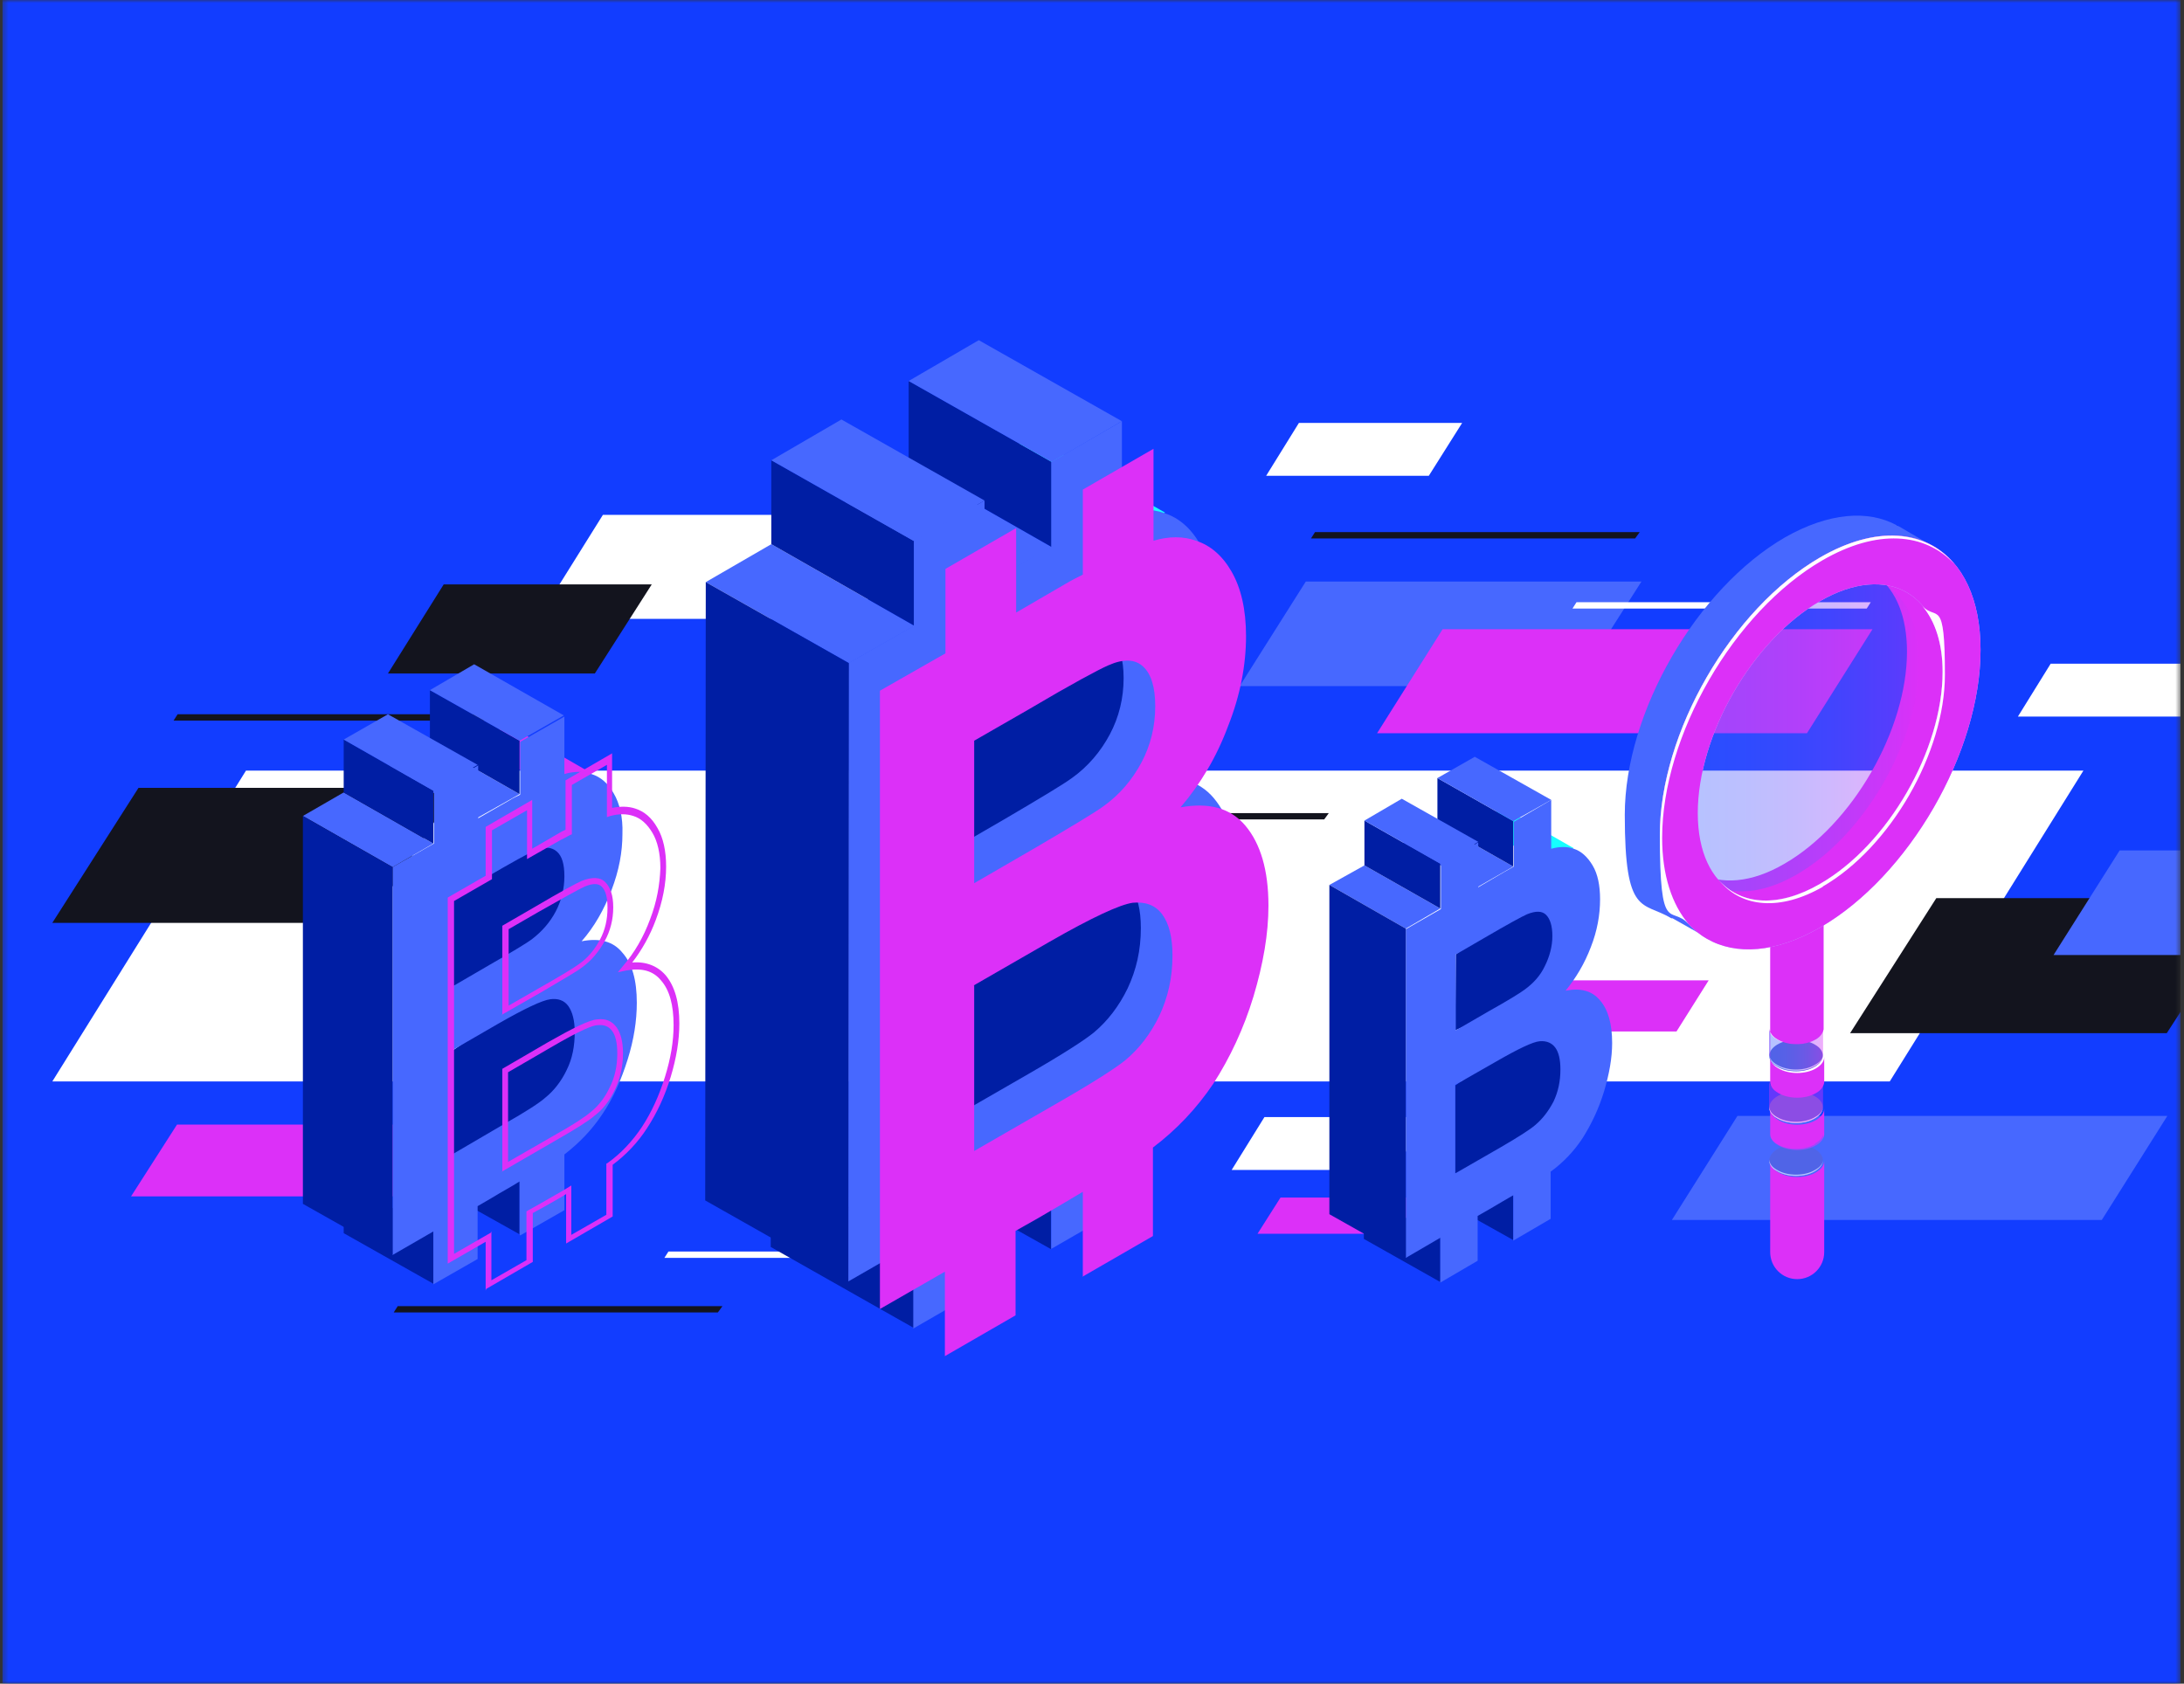 <svg width="380" height="293" viewBox="0 0 380 293" fill="none" xmlns="http://www.w3.org/2000/svg">
<rect x="0" y="0" width="380" height="293" fill="#333333" stroke="none"/>
<g clip-path="url(#clip0_197_2)">
<mask id="mask0_197_2" style="mask-type:luminance" maskUnits="userSpaceOnUse" x="0" y="0" width="380" height="293">
<path d="M379.4 0H0.4V293H379.4V0Z" fill="white"/>
</mask>
<g mask="url(#mask0_197_2)">
<path d="M379.4 0H0.4V293H379.4V0Z" fill="#123DFF"/>
<path d="M42.801 134.1H362.501L328.801 188.2H9.101L42.801 134.1Z" fill="white"/>
<path d="M226.001 73.6H254.401L248.601 82.8H220.301L226.001 73.6Z" fill="white"/>
<path d="M356.801 115.5H385.201L379.401 124.7H351.101L356.801 115.5Z" fill="white"/>
<path d="M220.001 194.4H248.401L242.601 203.6H214.301L220.001 194.4Z" fill="white"/>
<path d="M376.8 179.8H321.9L336.9 156.3H392.2L377 179.8H376.7H376.8Z" fill="#13141E"/>
<path d="M63.901 160.6H9.101L24.101 137.1H79.401L64.201 160.6H63.901Z" fill="#13141E"/>
<path d="M368.801 148H427.201L415.601 166.2H357.301L368.801 148Z" fill="#4768FF"/>
<path d="M227.2 101.2H285.6L274 119.4H215.7L227.2 101.2Z" fill="#4768FF"/>
<path d="M104.901 89.6H160.201L148.901 107.7H93.601L104.901 89.6Z" fill="white"/>
<path d="M302.3 194.2H377.1L365.7 212.3H290.9L302.3 194.2Z" fill="#4768FF"/>
<path d="M174.7 141.5H231.2L230.4 142.6H174L174.7 141.5Z" fill="#13141E"/>
<path d="M30.9 124.3H87.4L86.6 125.4H30.2L30.9 124.3Z" fill="#13141E"/>
<path d="M228.801 92.6H285.301L284.501 93.7H228.101L228.801 92.6Z" fill="#13141E"/>
<path d="M69.2 227.3H125.7L124.9 228.4H68.5L69.2 227.3Z" fill="#13141E"/>
<path d="M116.301 217.8H167.501L166.801 218.9H115.601L116.301 217.8Z" fill="white"/>
<path d="M274.301 104.8H325.501L324.801 105.9H273.601L274.301 104.8Z" fill="white"/>
<path d="M103.4 117.2H67.5L77.2 101.7H113.4L103.5 117.2H103.4Z" fill="#13141E"/>
<path d="M251.001 109.5H325.801L314.401 127.6H239.601L251.001 109.5Z" fill="#DC30F8"/>
<path d="M260.5 170.6H297.3L291.7 179.5H254.9L260.5 170.6Z" fill="#DC30F8"/>
<path d="M222.801 208.4H248.701L244.701 214.7H218.801L222.801 208.4Z" fill="#DC30F8"/>
<path d="M30.701 195.7H82.501L74.501 208.2H22.801L30.801 195.7H30.701Z" fill="#DC30F8"/>
<path d="M315.8 185.6C317.6 184.5 317.6 182.8 315.8 181.8C314 180.7 311 180.7 309.2 181.8C307.4 182.9 307.4 184.6 309.2 185.6C311 186.7 314 186.7 315.8 185.6Z" fill="url(#paint0_linear_197_2)"/>
<path d="M315.8 185.3C314 186.4 311 186.4 309.2 185.3C308.3 184.8 307.9 184.2 307.8 183.5C307.8 184.2 308.2 185 309.2 185.5C311 186.6 314 186.6 315.8 185.5C316.8 184.9 317.2 184.2 317.2 183.5C317.2 184.2 316.7 184.8 315.8 185.3Z" fill="white"/>
<path d="M315.8 194.6C317.6 193.5 317.6 191.8 315.8 190.8C314 189.7 311 189.7 309.2 190.8C307.4 191.9 307.4 193.6 309.2 194.6C311 195.7 314 195.7 315.8 194.6Z" fill="url(#paint1_linear_197_2)"/>
<path d="M315.8 203.8C317.6 202.7 317.6 201 315.8 200C314 198.9 311 198.9 309.2 200C307.4 201.1 307.4 202.8 309.2 203.8C311 204.9 314 204.9 315.8 203.8Z" fill="url(#paint2_linear_197_2)"/>
<path d="M307.899 183.7V179C307.899 179.7 308.399 180.4 309.299 180.9C311.099 182 314.099 182 315.899 180.9C316.799 180.4 317.199 179.7 317.299 179.1V159.2H307.999V217.9C307.999 220.5 310.099 222.6 312.699 222.6C315.299 222.6 317.399 220.5 317.399 217.9V202C317.399 202.7 316.999 203.4 315.999 204C314.199 205.1 311.199 205.1 309.399 204C308.499 203.5 307.999 202.8 307.999 202.1V197.4C307.999 198.1 308.499 198.8 309.399 199.3C311.199 200.4 314.199 200.4 315.999 199.3C316.899 198.8 317.299 198.1 317.399 197.5V192.9C317.399 193.6 316.999 194.3 315.999 194.9C314.199 196 311.199 196 309.399 194.9C308.499 194.4 307.999 193.7 307.999 193V188.3C307.999 189 308.499 189.7 309.399 190.2C311.199 191.3 314.199 191.3 315.999 190.2C316.899 189.7 317.299 189 317.399 188.4V183.9C317.399 184.6 316.999 185.3 315.999 185.9C314.199 187 311.199 187 309.399 185.9C308.499 185.4 307.999 184.7 307.999 184L307.899 183.7Z" fill="#DC30F8"/>
<path d="M315.8 194.4C314 195.5 311 195.5 309.2 194.4C308.3 193.9 307.9 193.3 307.8 192.6C307.8 193.3 308.2 194.1 309.2 194.6C311 195.7 314 195.7 315.8 194.6C316.8 194 317.2 193.3 317.2 192.6C317.2 193.3 316.7 193.9 315.8 194.4Z" fill="white"/>
<path d="M315.8 203.6C314 204.7 311 204.7 309.2 203.6C308.3 203.1 307.9 202.5 307.8 201.8C307.8 202.5 308.2 203.3 309.2 203.8C311 204.9 314 204.9 315.8 203.8C316.8 203.2 317.2 202.5 317.2 201.8C317.2 202.5 316.7 203.1 315.8 203.6Z" fill="white"/>
<path opacity="0.4" d="M315.8 180.9C314 182 311 182 309.2 180.9C308.3 180.4 307.8 179.7 307.8 179V183.7C307.8 184.4 308.3 185.1 309.2 185.6C311 186.7 314 186.7 315.8 185.6C316.7 185.1 317.2 184.3 317.2 183.6V179C317.2 179.7 316.7 180.3 315.8 180.8V180.9Z" fill="url(#paint3_linear_197_2)"/>
<path opacity="0.4" d="M315.8 189.9C314 191 311 191 309.2 189.9C308.3 189.4 307.8 188.7 307.8 188V192.7C307.8 193.4 308.3 194.1 309.2 194.6C311 195.7 314 195.7 315.8 194.6C316.7 194.1 317.2 193.3 317.2 192.6V188C317.2 188.7 316.7 189.3 315.8 189.8V189.9Z" fill="url(#paint4_linear_197_2)"/>
<path opacity="0.4" d="M315.8 199.1C314 200.2 311 200.2 309.2 199.1C308.3 198.6 307.8 197.9 307.8 197.2V201.9C307.8 202.6 308.3 203.3 309.2 203.8C311 204.9 314 204.9 315.8 203.8C316.7 203.3 317.2 202.5 317.2 201.8V197.2C317.2 197.9 316.7 198.5 315.8 199V199.1Z" fill="url(#paint5_linear_197_2)"/>
<path d="M295.7 151.8C295.5 151.7 295.3 151.6 295.1 151.4L292.8 138.5L295.7 121.4L303.6 112.7L311.8 104.8L324.8 99.4H325.1C325.7 99.6 326.3 100 326.8 100.4C330.1 100 333.3 99.6 336.6 99.2C336.1 97.9 335.4 96.6 334.6 95.6L336.2 95L330.4 91.6C330.4 91.6 330.3 91.6 330.2 91.5H330C330 91.4 330 91.4 330 91.4C325 88.7 318.2 89.2 310.6 93.5C295.2 102.4 282.7 124 282.7 141.8C282.7 159.6 285.8 156.8 290.8 159.8C290.8 159.8 290.9 159.8 291 159.8L297.2 163.3L296.9 161.5C297.7 161.5 298.5 161.5 299.3 161.5C297.6 158.5 295.3 155.1 295.8 151.7L295.7 151.8Z" fill="#4768FF"/>
<path d="M338.4 110.3C338.4 110.1 338.4 109.8 338.4 109.6C338.4 105.6 337.7 102.1 336.6 99.2C333.3 99.6 330.1 100 326.8 100.4C329.9 102.9 331.8 107.3 331.8 113.4C331.8 127 322.3 143.5 310.5 150.3C304.7 153.7 299.4 154 295.6 151.9C295.1 155.3 297.4 158.7 299.1 161.7C301.7 161.5 304.5 160.8 307.4 159.5L306.5 160.5C306.5 160.5 318.1 156.5 318.3 156.2C318.5 155.9 332 142.3 332 142.3L340.8 123.3L338.2 110.3H338.4Z" fill="#DC30F8"/>
<path opacity="0.4" d="M333.9 115.3C333.9 101.7 324.4 96.2 312.6 103C300.8 109.8 291.3 126.3 291.3 139.9C291.3 153.5 300.8 159 312.6 152.2C324.4 145.4 333.9 128.9 333.9 115.3Z" fill="url(#paint6_linear_197_2)"/>
<path d="M316.7 97C301.3 105.9 288.8 127.5 288.8 145.3C288.8 163.1 301.3 170.3 316.7 161.4C332.1 152.5 344.6 130.9 344.6 113.1C344.6 95.3 332.1 88.1 316.7 97ZM316.7 153.8C304.9 160.6 295.4 155.1 295.4 141.5C295.4 127.9 304.9 111.4 316.7 104.6C328.5 97.8 338 103.3 338 116.9C338 130.5 328.5 147 316.7 153.8Z" fill="#BCBEFF"/>
<path d="M316.7 97C301.3 105.9 288.8 127.5 288.8 145.3C288.8 163.1 301.3 170.3 316.7 161.4C332.1 152.5 344.6 130.9 344.6 113.1C344.6 95.3 332.1 88.1 316.7 97ZM316.7 153.8C304.9 160.6 295.4 155.1 295.4 141.5C295.4 127.9 304.9 111.4 316.7 104.6C328.5 97.8 338 103.3 338 116.9C338 130.5 328.5 147 316.7 153.8Z" fill="#DC30F8"/>
<path d="M289.2 145.8C289.2 128 301.7 106.4 317.1 97.5C326.6 92 334.9 92.7 340 98.1C335 92.2 326.4 91.4 316.7 97C301.3 105.9 288.8 127.5 288.8 145.3C288.8 163.1 290.7 157.4 293.8 160.8C290.9 157.4 289.2 152.3 289.2 145.8Z" fill="white"/>
<path d="M317.1 154.3C328.9 147.5 338.4 131 338.4 117.4C338.4 103.8 337 108.1 334.5 105.5C336.7 108.1 338 112 338 116.9C338 130.5 328.5 147 316.7 153.8C309.5 158 303.1 157.5 299.3 153.4C303.1 157.9 309.7 158.6 317.2 154.3H317.1Z" fill="white"/>
<path d="M159.001 231.1L134.101 217V202.3L159.001 216.5V231.1Z" fill="#001EA4"/>
<path d="M182.9 217.4L159 204L182.9 202.6V217.4Z" fill="#001EA4"/>
<path d="M164 166.7V195.5L190.4 186.3L206.8 159.7L191.7 147.3L164 166.7Z" fill="#001EA4"/>
<path d="M164 123.9V148.8L195.5 134.7L200.6 110.1L185.4 106.4L164 123.9Z" fill="#001EA4"/>
<path d="M122.8 101.3L134.2 94.7L159.1 108.9L147.7 115.4L122.8 101.3Z" fill="#4768FF"/>
<path d="M183 95.2L158.1 81L146.4 87.7L171.3 101.8L183 95.2Z" fill="#4768FF"/>
<path d="M202.7 89.2L178.9 75.6L171.3 83.6L196.9 94.2L202.7 89.2Z" fill="#15FFFF"/>
<path d="M134.2 80.1L159.1 94.2V108.9L134.2 94.7V80.1Z" fill="#001EA4"/>
<path d="M158.101 66.3L183.001 80.4V95.2L158.101 81V66.3Z" fill="#001EA4"/>
<path d="M170.301 59.2L195.201 73.3L183.001 80.4L158.101 66.3L170.301 59.2Z" fill="#4768FF"/>
<path d="M146.4 73L171.3 87.1L159.1 94.2L134.2 80.1L146.4 73Z" fill="#4768FF"/>
<path d="M182.901 217.4V202.6C180.601 204 178.001 205.5 175.101 207.2L171.201 209.4V224.1L158.901 231.2V216.5L147.601 223V115.4L159.001 108.9V94.2L171.301 87.1V101.8L179.901 96.8C180.901 96.2 181.901 95.7 182.901 95.2V80.4L195.201 73.3V89.3C197.901 88.5 200.401 88.5 202.601 89.3C205.101 90.1 207.201 91.9 208.801 94.7C210.401 97.5 211.301 101.2 211.301 105.9C211.301 110.9 210.301 116.2 208.201 121.5C206.201 126.9 203.401 131.6 199.901 135.7C204.801 134.8 208.601 135.8 211.201 138.9C213.801 142 215.201 146.6 215.201 152.8C215.201 157.7 214.301 162.9 212.601 168.6C210.901 174.2 208.501 179.3 205.601 183.8C202.701 188.1 199.201 191.8 195.101 194.9V210.3L182.801 217.4H182.901ZM164.001 166.7V195.5L179.101 186.8C185.001 183.4 188.701 181 190.301 179.7C192.701 177.7 194.701 175.1 196.201 172C197.701 168.8 198.501 165.4 198.501 161.5C198.501 158.3 197.901 155.9 196.701 154.3C195.501 152.7 193.801 152.1 191.601 152.3C189.401 152.6 184.601 154.8 177.101 159.1L163.901 166.7H164.001ZM164.001 123.9V148.8L174.701 142.6C181.001 138.9 185.001 136.5 186.501 135.4C189.301 133.4 191.501 130.8 193.101 127.8C194.701 124.8 195.501 121.5 195.501 118C195.501 114.7 194.801 112.4 193.401 111.1C192.001 109.8 190.001 109.7 187.301 110.9C185.701 111.6 181.001 114.1 173.401 118.6L164.001 124V123.9Z" fill="#4768FF"/>
<path d="M122.8 101.3L147.7 115.4L147.6 223L122.7 208.9L122.8 101.3Z" fill="#001EA4"/>
<path d="M188.401 222.2V207.4C186.101 208.8 183.501 210.3 180.601 212L176.701 214.2V228.9L164.401 236V221.3L153.101 227.8V120.2L164.501 113.7V99L176.801 91.9V106.6L185.401 101.6C186.401 101 187.401 100.5 188.401 100V85.2L200.701 78.1V94.1C203.401 93.3 205.901 93.3 208.101 94.1C210.601 94.9 212.701 96.7 214.301 99.5C215.901 102.3 216.801 106 216.801 110.7C216.801 115.7 215.801 121 213.701 126.3C211.701 131.7 208.901 136.4 205.401 140.5C210.301 139.6 214.101 140.6 216.701 143.7C219.301 146.8 220.701 151.4 220.701 157.6C220.701 162.5 219.801 167.7 218.101 173.4C216.401 179 214.001 184.1 211.101 188.6C208.201 192.9 204.701 196.6 200.601 199.7V215.1L188.301 222.2H188.401ZM169.501 171.5V200.3L184.601 191.6C190.501 188.2 194.201 185.8 195.801 184.5C198.201 182.5 200.201 179.9 201.701 176.8C203.201 173.6 204.001 170.2 204.001 166.3C204.001 163.1 203.401 160.7 202.201 159.1C201.001 157.5 199.301 156.9 197.101 157.1C194.901 157.4 190.101 159.6 182.601 163.9L169.401 171.5H169.501ZM169.501 128.8V153.7L180.201 147.5C186.501 143.8 190.501 141.4 192.001 140.3C194.801 138.3 197.001 135.7 198.601 132.7C200.201 129.7 201.001 126.4 201.001 122.9C201.001 119.6 200.301 117.3 198.901 116C197.501 114.7 195.501 114.6 192.801 115.8C191.201 116.5 186.501 119 178.901 123.5L169.501 128.9V128.8Z" fill="#DC30F8"/>
<path d="M75.4 223.4L59.8 214.6V205.4L75.4 214.2V223.4Z" fill="#001EA4"/>
<path d="M90.4 214.8L75.4 206.4L90.4 205.5V214.8Z" fill="#001EA4"/>
<path d="M78.5 183V201.1L95.1 195.3L105.4 178.7L95.9 170.9L78.5 183Z" fill="#001EA4"/>
<path d="M78.5 156.2V171.8L98.3 162.9L101.4 147.5L91.9 145.2L78.5 156.2Z" fill="#001EA4"/>
<path d="M52.7 142L59.8 137.9L75.4 146.8L68.3 150.9L52.7 142Z" fill="#4768FF"/>
<path d="M90.4 138.2L74.8 129.3L67.5 133.5L83.1 142.3L90.4 138.2Z" fill="#4768FF"/>
<path d="M102.801 134.5L87.901 125.9L83.101 130.9L99.101 137.6L102.801 134.5Z" fill="#DC30F8"/>
<path d="M59.8 128.7L75.4 137.6V146.8L59.8 137.9V128.7Z" fill="#001EA4"/>
<path d="M74.8 120.1L90.4 128.9V138.2L74.8 129.3V120.1Z" fill="#001EA4"/>
<path d="M82.5 115.6L98.1 124.5L90.4 128.9L74.8 120.1L82.5 115.6Z" fill="#4768FF"/>
<path d="M67.5 124.3L83.1 133.1L75.4 137.6L59.8 128.7L67.5 124.3Z" fill="#4768FF"/>
<path d="M90.4 214.8V205.6C89 206.5 87.3 207.4 85.5 208.5L83.1 209.9V219.1L75.4 223.5V214.3L68.3 218.4V150.9L75.5 146.8V137.6L83.2 133.2V142.4L88.6 139.3C89.2 138.9 89.9 138.6 90.5 138.3V129.1L98.2 124.7V134.7C99.9 134.2 101.5 134.2 102.9 134.7C104.5 135.2 105.8 136.3 106.8 138.1C107.8 139.8 108.4 142.2 108.3 145.1C108.3 148.3 107.7 151.5 106.4 154.9C105.1 158.3 103.4 161.3 101.2 163.8C104.3 163.2 106.7 163.8 108.3 165.8C110 167.7 110.8 170.6 110.8 174.5C110.8 177.6 110.3 180.9 109.2 184.4C108.1 187.9 106.7 191.1 104.8 193.9C103 196.6 100.8 198.9 98.2 200.9V210.6L90.5 215L90.4 214.8ZM78.5 183V201L87.9 195.5C91.6 193.4 93.9 191.9 94.9 191C96.4 189.8 97.7 188.1 98.6 186.2C99.6 184.2 100 182 100 179.6C100 177.6 99.6 176.1 98.9 175.1C98.2 174.1 97.1 173.7 95.7 173.9C94.3 174.1 91.3 175.5 86.6 178.2L78.3 183H78.5ZM78.5 156.2V171.8L85.2 167.9C89.2 165.6 91.7 164.1 92.6 163.4C94.3 162.1 95.7 160.5 96.7 158.6C97.7 156.7 98.2 154.6 98.2 152.5C98.2 150.4 97.8 149 96.9 148.2C96 147.4 94.8 147.3 93.1 148C92.1 148.4 89.2 150 84.4 152.8L78.5 156.2Z" fill="#4768FF"/>
<path d="M52.7 142L68.3 150.9V218.3L52.7 209.5V142Z" fill="#001EA4"/>
<path d="M84.5 224.6V216.1L77.9 219.9V156.2L84.5 152.4V143.9L92.6 139.2V147.7L96.9 145.2C97.4 144.9 97.9 144.6 98.4 144.4V135.8L106.5 131.1V140.6C107.9 140.3 109.3 140.3 110.5 140.7C112.1 141.2 113.4 142.3 114.4 144.1C115.4 145.8 115.9 148.1 115.9 150.8C115.9 153.8 115.3 156.9 114.1 160.1C113.1 162.8 111.7 165.3 110 167.5C112.4 167.3 114.4 168.1 115.8 169.7C117.4 171.6 118.2 174.4 118.2 178.1C118.2 181 117.7 184.1 116.7 187.4C115.7 190.7 114.3 193.7 112.6 196.3C111 198.8 108.9 201 106.6 202.7V211.7L98.5 216.4V207.8C97.4 208.5 96.1 209.2 94.7 210L92.7 211.1V219.6L84.6 224.3L84.5 224.6ZM85.5 214.3V222.8L91.6 219.3V210.8L94.1 209.4C95.8 208.4 97.3 207.6 98.6 206.8L99.4 206.3V214.9L105.5 211.4V202.5L105.7 202.4C108.1 200.7 110.1 198.5 111.7 196.1C113.4 193.5 114.7 190.6 115.7 187.4C116.7 184.2 117.2 181.2 117.2 178.4C117.2 174.9 116.5 172.3 115 170.6C113.6 168.9 111.6 168.4 108.9 168.9L107.5 169.2L108.4 168.1C110.4 165.8 112 163 113.1 160C114.3 156.9 114.8 153.9 114.9 151.1C114.9 148.5 114.4 146.4 113.5 144.9C112.6 143.4 111.5 142.4 110.2 142C109 141.6 107.7 141.6 106.2 142L105.6 142.2V133.1L99.5 136.6V145.2L99.2 145.3C98.7 145.6 98.1 145.9 97.5 146.2L91.7 149.5V141L85.6 144.5V153L79 156.8V218.2L85.6 214.4L85.5 214.3ZM87.4 203.9V186L95.3 181.4C99.7 178.9 102.5 177.5 103.9 177.4C105.4 177.2 106.5 177.7 107.3 178.8C108 179.8 108.4 181.3 108.4 183.3C108.4 185.6 107.9 187.7 107 189.6C106.1 191.5 104.9 193.1 103.4 194.2C102.5 195 100.3 196.4 96.8 198.4L87.3 203.9H87.4ZM88.4 186.6V202.2L96.4 197.6C99.8 195.7 101.9 194.3 102.8 193.5C104.2 192.4 105.3 190.9 106.1 189.2C107 187.4 107.4 185.5 107.4 183.3C107.4 181.5 107.1 180.2 106.5 179.4C105.9 178.6 105.1 178.3 104 178.4C103.2 178.4 101.1 179.2 95.8 182.3L88.4 186.6ZM87.4 176.7V161.1L93.1 157.8C97.5 155.2 100.3 153.7 101.2 153.3C103 152.6 104.4 152.6 105.3 153.5C106.2 154.4 106.7 155.8 106.7 157.9C106.7 160 106.2 162 105.2 163.8C104.2 165.6 102.9 167.2 101.2 168.4C100.3 169.1 98 170.4 94.3 172.6L87.3 176.6L87.4 176.7ZM88.5 161.7V175L93.9 171.9C97.6 169.8 99.9 168.4 100.7 167.8C102.3 166.7 103.5 165.2 104.4 163.5C105.3 161.8 105.7 160 105.7 158C105.7 156.2 105.4 155 104.7 154.3C104.1 153.7 103.1 153.7 101.7 154.3C100.8 154.7 98.1 156.2 93.7 158.7L88.5 161.7Z" fill="#DC30F8"/>
<path d="M250.601 223.1L237.301 215.6V207.8L250.601 215.3V223.1Z" fill="#001EA4"/>
<path d="M263.301 215.8L250.601 208.7L263.301 208V215.8Z" fill="#001EA4"/>
<path d="M253.201 188.9V204.2L267.301 199.3L276.001 185.2L268.001 178.5L253.201 188.9Z" fill="#001EA4"/>
<path d="M253.301 166.1L253.201 179.3L270.001 171.8L272.701 158.7L264.601 156.8L253.301 166.1Z" fill="#001EA4"/>
<path d="M231.301 154L237.401 150.6L250.601 158.1L244.601 161.6L231.301 154Z" fill="#4768FF"/>
<path d="M263.3 150.8L250.1 143.3L243.9 146.8L257.2 154.3L263.3 150.8Z" fill="#4768FF"/>
<path d="M273.801 147.6L261.201 140.4L257.201 144.6L270.801 150.3L273.801 147.6Z" fill="#15FFFF"/>
<path d="M237.4 142.8L250.6 150.3V158.1L237.4 150.6V142.8Z" fill="#001EA4"/>
<path d="M250.101 135.4L263.301 142.9V150.8L250.101 143.3V135.4Z" fill="#001EA4"/>
<path d="M256.601 131.7L269.901 139.2L263.301 142.9L250.101 135.4L256.601 131.7Z" fill="#4768FF"/>
<path d="M243.9 139L257.2 146.5L250.6 150.3L237.4 142.8L243.9 139Z" fill="#4768FF"/>
<path d="M263.301 215.8V208C262.101 208.7 260.701 209.5 259.201 210.4L257.101 211.6V219.4L250.601 223.2V215.4L244.601 218.9V161.7L250.701 158.2V150.4L257.201 146.6V154.4L261.801 151.7C262.301 151.4 262.901 151.1 263.401 150.8V143L269.901 139.2V147.7C271.401 147.3 272.701 147.3 273.801 147.7C275.101 148.1 276.201 149.1 277.101 150.6C278.001 152.1 278.401 154.1 278.401 156.5C278.401 159.2 277.901 162 276.801 164.8C275.701 167.7 274.201 170.2 272.401 172.4C275.001 171.9 277.001 172.4 278.401 174.1C279.801 175.7 280.501 178.2 280.501 181.5C280.501 184.1 280.001 186.9 279.101 189.9C278.201 192.9 276.901 195.6 275.401 198C273.901 200.3 272.001 202.3 269.801 203.9V212.1L263.301 215.9V215.8ZM253.201 188.9V204.2L261.201 199.6C264.301 197.8 266.301 196.5 267.101 195.8C268.401 194.7 269.401 193.4 270.301 191.7C271.101 190 271.501 188.2 271.501 186.1C271.501 184.4 271.201 183.1 270.601 182.3C270.001 181.5 269.101 181.1 267.901 181.2C266.701 181.3 264.201 182.5 260.201 184.8L253.201 188.8V188.9ZM253.301 166.1V179.3L259.001 176C262.401 174.1 264.501 172.8 265.301 172.2C266.801 171.1 268.001 169.8 268.801 168.1C269.601 166.5 270.101 164.7 270.101 162.9C270.101 161.1 269.701 159.9 269.001 159.2C268.301 158.5 267.201 158.5 265.701 159.1C264.801 159.5 262.401 160.8 258.301 163.2L253.301 166.1Z" fill="#4768FF"/>
<path d="M231.301 154L244.601 161.6V218.8L231.301 211.3V154Z" fill="#001EA4"/>
</g>
</g>
<defs>
<linearGradient id="paint0_linear_197_2" x1="972.543" y1="564.706" x2="979.211" y2="568.556" gradientUnits="userSpaceOnUse">
<stop stop-color="#5761D7"/>
<stop offset="0.2" stop-color="#5E67D9"/>
<stop offset="0.4" stop-color="#7179E1"/>
<stop offset="0.7" stop-color="#9197EE"/>
<stop offset="1" stop-color="#BCBEFF"/>
</linearGradient>
<linearGradient id="paint1_linear_197_2" x1="976.524" y1="576.011" x2="983.106" y2="579.811" gradientUnits="userSpaceOnUse">
<stop stop-color="#5761D7"/>
<stop offset="0.2" stop-color="#5E67D9"/>
<stop offset="0.4" stop-color="#7179E1"/>
<stop offset="0.7" stop-color="#9197EE"/>
<stop offset="1" stop-color="#BCBEFF"/>
</linearGradient>
<linearGradient id="paint2_linear_197_2" x1="980.491" y1="587.539" x2="987.073" y2="591.339" gradientUnits="userSpaceOnUse">
<stop stop-color="#5761D7"/>
<stop offset="0.2" stop-color="#5E67D9"/>
<stop offset="0.4" stop-color="#7179E1"/>
<stop offset="0.7" stop-color="#9197EE"/>
<stop offset="1" stop-color="#BCBEFF"/>
</linearGradient>
<linearGradient id="paint3_linear_197_2" x1="307.9" y1="182.7" x2="317.2" y2="182.7" gradientUnits="userSpaceOnUse">
<stop stop-color="#4768FF"/>
<stop offset="0.1" stop-color="#4B66FE"/>
<stop offset="0.3" stop-color="#5A60FE"/>
<stop offset="0.5" stop-color="#7157FC"/>
<stop offset="0.7" stop-color="#934BFB"/>
<stop offset="0.9" stop-color="#BD3BF9"/>
<stop offset="1" stop-color="#DC30F8"/>
</linearGradient>
<linearGradient id="paint4_linear_197_2" x1="102.1" y1="191.7" x2="103.1" y2="191.7" gradientUnits="userSpaceOnUse">
<stop stop-color="#4768FF"/>
<stop offset="0.1" stop-color="#4B66FE"/>
<stop offset="0.3" stop-color="#5A60FE"/>
<stop offset="0.5" stop-color="#7157FC"/>
<stop offset="0.7" stop-color="#934BFB"/>
<stop offset="0.9" stop-color="#BD3BF9"/>
<stop offset="1" stop-color="#DC30F8"/>
</linearGradient>
<linearGradient id="paint5_linear_197_2" x1="307.9" y1="200.9" x2="103.1" y2="200.9" gradientUnits="userSpaceOnUse">
<stop stop-color="#4768FF"/>
<stop offset="0.1" stop-color="#4B66FE"/>
<stop offset="0.3" stop-color="#5A60FE"/>
<stop offset="0.5" stop-color="#7157FC"/>
<stop offset="0.7" stop-color="#934BFB"/>
<stop offset="0.9" stop-color="#BD3BF9"/>
<stop offset="1" stop-color="#DC30F8"/>
</linearGradient>
<linearGradient id="paint6_linear_197_2" x1="291.4" y1="127.6" x2="334" y2="127.6" gradientUnits="userSpaceOnUse">
<stop stop-color="#4768FF"/>
<stop offset="0.1" stop-color="#4B66FE"/>
<stop offset="0.3" stop-color="#5A60FE"/>
<stop offset="0.5" stop-color="#7157FC"/>
<stop offset="0.7" stop-color="#934BFB"/>
<stop offset="0.9" stop-color="#BD3BF9"/>
<stop offset="1" stop-color="#DC30F8"/>
</linearGradient>
<clipPath id="clip0_197_2">
<rect width="379" height="293" fill="white" transform="translate(0.4)"/>
</clipPath>
</defs>
</svg>
